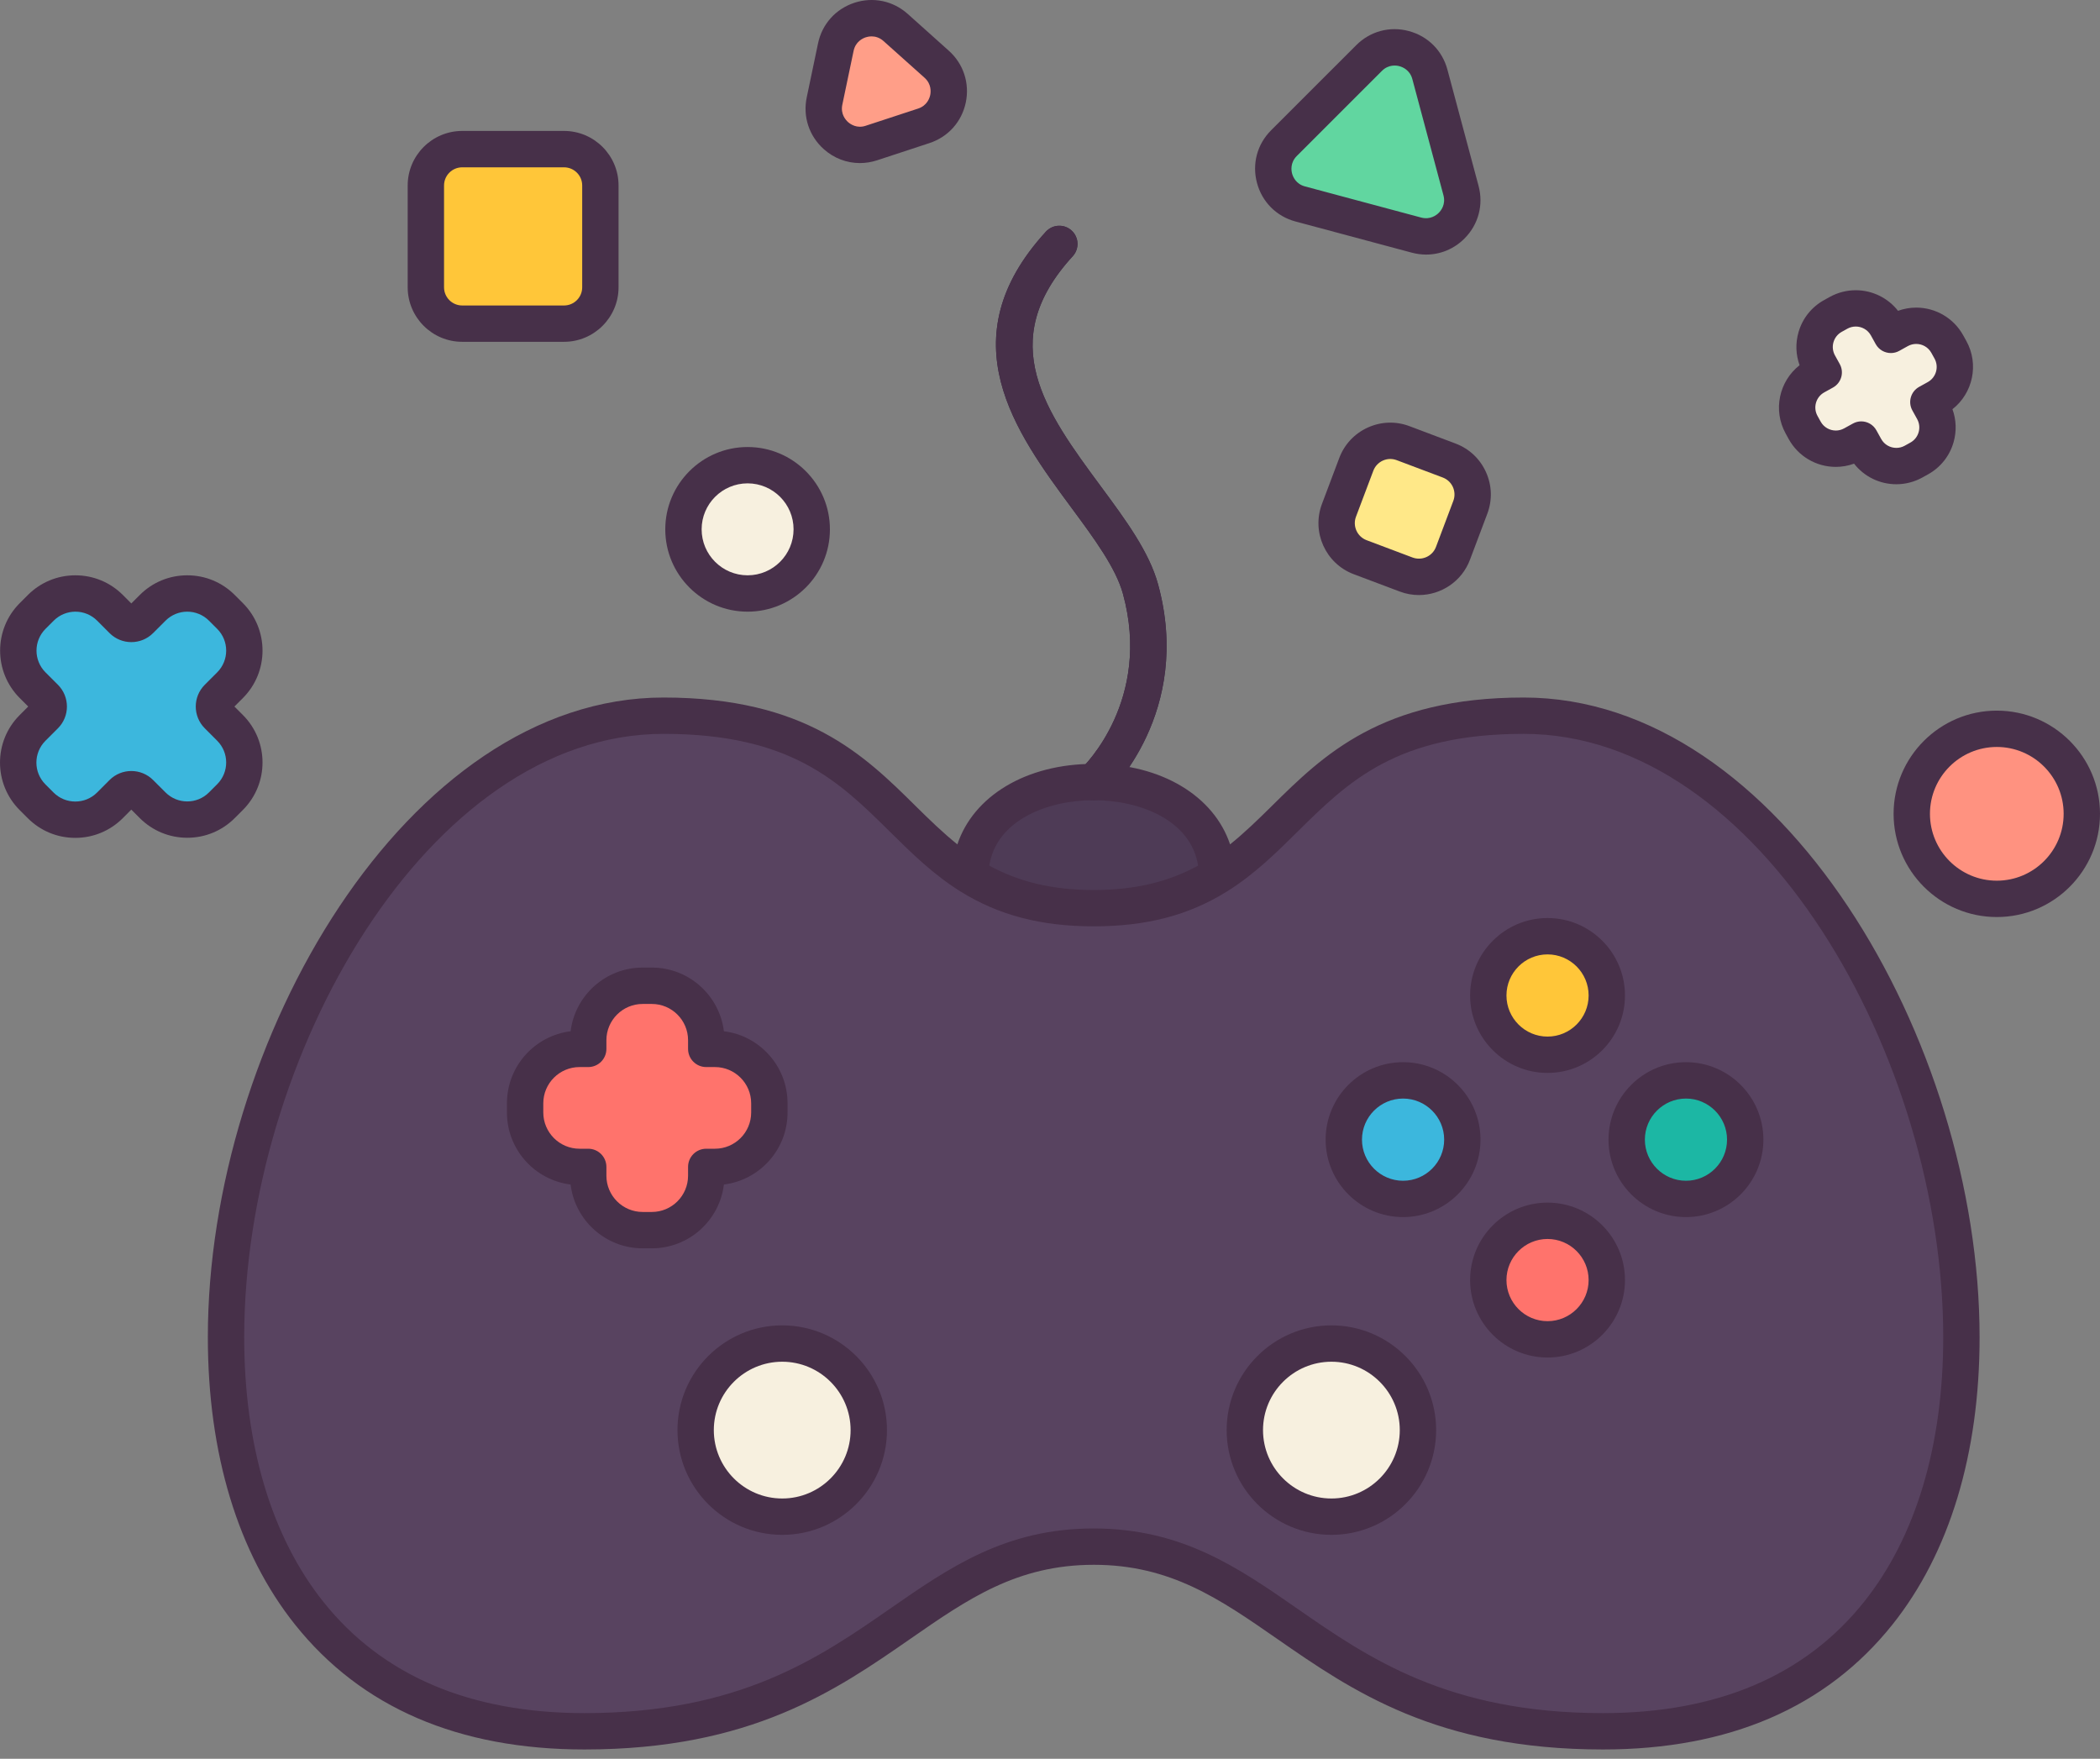 <svg xmlns="http://www.w3.org/2000/svg" width="80" height="67" viewBox="0 0 80 67" fill="none"><rect x="0" y="0" width="80" height="67" fill="#808080" stroke="none"/><path d="M41.666 29.791C44.262 29.791 46.367 31.155 46.367 33.377C45.698 35.273 43.749 35.665 41.665 35.665C39.581 35.665 37.606 35.635 36.965 33.377C36.965 31.155 39.07 29.791 41.666 29.791Z" fill="#4E3B56"></path><path d="M41.664 34.598C49.723 34.598 48.253 27.265 58.048 27.265C74.578 27.265 84.017 65.95 61.063 65.95C50.043 65.95 48.721 58.919 41.671 58.919H41.657C34.607 58.919 33.285 65.95 22.265 65.95C-0.689 65.95 8.75 27.265 25.28 27.265C35.075 27.265 33.605 34.598 41.664 34.598Z" fill="#584360"></path><path d="M53.449 45.672C54.696 45.672 55.707 44.661 55.707 43.414C55.707 42.167 54.696 41.156 53.449 41.156C52.202 41.156 51.191 42.167 51.191 43.414C51.191 44.661 52.202 45.672 53.449 45.672Z" fill="#3CB7DD"></path><path d="M64.227 45.672C65.474 45.672 66.484 44.661 66.484 43.414C66.484 42.167 65.474 41.156 64.227 41.156C62.98 41.156 61.969 42.167 61.969 43.414C61.969 44.661 62.98 45.672 64.227 45.672Z" fill="#1CB7A4"></path><path d="M58.953 40.18C60.2 40.18 61.211 39.169 61.211 37.922C61.211 36.675 60.2 35.664 58.953 35.664C57.706 35.664 56.695 36.675 56.695 37.922C56.695 39.169 57.706 40.18 58.953 40.18Z" fill="#FFC639"></path><path d="M58.953 51.021C60.2 51.021 61.211 50.01 61.211 48.763C61.211 47.516 60.2 46.505 58.953 46.505C57.706 46.505 56.695 47.516 56.695 48.763C56.695 50.01 57.706 51.021 58.953 51.021Z" fill="#FF736C"></path><path d="M29.798 57.777C31.619 57.777 33.096 56.3 33.096 54.479C33.096 52.657 31.619 51.181 29.798 51.181C27.977 51.181 26.5 52.657 26.5 54.479C26.5 56.3 27.977 57.777 29.798 57.777Z" fill="#F7F0DF"></path><path d="M50.72 57.777C52.541 57.777 54.017 56.3 54.017 54.479C54.017 52.657 52.541 51.181 50.72 51.181C48.898 51.181 47.422 52.657 47.422 54.479C47.422 56.3 48.898 57.777 50.72 57.777Z" fill="#F7F0DF"></path><path d="M24.831 37.552H24.48C23.337 37.552 22.408 38.482 22.408 39.625V39.956H22.076C20.933 39.956 20.004 40.886 20.004 42.029V42.38C20.004 43.523 20.934 44.452 22.076 44.452H22.408V44.788C22.408 45.931 23.338 46.861 24.48 46.861H24.831C25.974 46.861 26.903 45.931 26.903 44.788V44.452H27.235C28.378 44.452 29.307 43.522 29.307 42.38V42.029C29.307 40.886 28.378 39.956 27.235 39.956H26.903V39.625C26.903 38.482 25.974 37.552 24.831 37.552Z" fill="#FF736C"></path><path d="M52.157 2.21L48.914 5.452C48.16 6.206 48.505 7.493 49.535 7.769L53.963 8.956C54.993 9.232 55.935 8.29 55.66 7.261L54.474 2.831C54.197 1.802 52.911 1.457 52.157 2.21Z" fill="#61D6A0"></path><path d="M31.839 1.796L31.409 3.849C31.191 4.893 32.184 5.781 33.197 5.449L35.19 4.794C36.203 4.462 36.475 3.158 35.681 2.447L34.118 1.049C33.322 0.338 32.057 0.753 31.839 1.796Z" fill="#FF9E88"></path><path d="M21.489 12.329H17.611C16.846 12.329 16.227 11.709 16.227 10.944V7.065C16.227 6.3 16.846 5.681 17.611 5.681H21.489C22.254 5.681 22.874 6.3 22.874 7.065V10.944C22.874 11.709 22.254 12.329 21.489 12.329Z" fill="#FFC639"></path><path d="M53.567 21.886L51.815 21.226C51.099 20.956 50.737 20.157 51.008 19.442L51.668 17.689C51.938 16.973 52.736 16.612 53.452 16.882L55.205 17.542C55.92 17.812 56.282 18.611 56.012 19.326L55.351 21.079C55.081 21.794 54.282 22.156 53.567 21.886Z" fill="#FFE888"></path><path d="M76.067 34.241C77.856 34.241 79.306 32.791 79.306 31.002C79.306 29.213 77.856 27.763 76.067 27.763C74.278 27.763 72.828 29.213 72.828 31.002C72.828 32.791 74.278 34.241 76.067 34.241Z" fill="#FF9280"></path><path d="M28.479 22.609C29.829 22.609 30.923 21.515 30.923 20.165C30.923 18.815 29.829 17.721 28.479 17.721C27.129 17.721 26.035 18.815 26.035 20.165C26.035 21.515 27.129 22.609 28.479 22.609Z" fill="#F7F0DF"></path><path d="M7.133 22.609C6.636 22.609 6.167 22.803 5.815 23.155L5.343 23.628C5.252 23.718 5.132 23.768 5.004 23.768C4.875 23.768 4.755 23.718 4.664 23.628L4.191 23.155C3.839 22.802 3.371 22.608 2.873 22.608C2.375 22.608 1.907 22.802 1.555 23.155L1.244 23.465C0.517 24.192 0.517 25.376 1.244 26.103L1.717 26.575C1.904 26.762 1.904 27.067 1.717 27.254L1.241 27.73C0.514 28.457 0.514 29.641 1.241 30.368L1.551 30.679C1.904 31.031 2.372 31.225 2.87 31.225C3.368 31.225 3.836 31.031 4.188 30.679L4.664 30.202C4.755 30.112 4.875 30.062 5.004 30.062C5.132 30.062 5.252 30.112 5.343 30.202L5.816 30.674C6.168 31.027 6.636 31.221 7.134 31.221C7.632 31.221 8.101 31.027 8.452 30.674L8.763 30.364C9.49 29.637 9.49 28.453 8.763 27.726L8.29 27.253C8.103 27.067 8.103 26.762 8.29 26.574L8.762 26.102C9.489 25.375 9.489 24.192 8.762 23.465L8.452 23.154C8.1 22.803 7.631 22.609 7.133 22.609Z" fill="#3CB7DD"></path><path d="M73.468 12.558C73.172 12.473 72.862 12.508 72.592 12.657L72.231 12.857C72.162 12.895 72.081 12.904 72.005 12.883C71.929 12.86 71.866 12.811 71.828 12.741L71.628 12.38C71.479 12.111 71.234 11.915 70.938 11.83C70.643 11.745 70.332 11.78 70.062 11.929L69.825 12.061C69.269 12.368 69.067 13.07 69.374 13.626L69.574 13.988C69.653 14.131 69.601 14.312 69.459 14.391L69.094 14.592C68.538 14.899 68.336 15.601 68.644 16.157L68.775 16.395C68.924 16.664 69.169 16.86 69.465 16.945C69.76 17.03 70.071 16.995 70.341 16.846L70.705 16.644C70.774 16.606 70.855 16.597 70.931 16.619C71.007 16.641 71.07 16.691 71.108 16.76L71.308 17.121C71.457 17.391 71.702 17.586 71.998 17.671C72.293 17.756 72.604 17.721 72.873 17.572L73.111 17.441C73.667 17.133 73.869 16.431 73.562 15.875L73.362 15.514C73.283 15.37 73.335 15.19 73.477 15.111L73.838 14.911C74.394 14.603 74.597 13.901 74.289 13.345L74.158 13.108C74.009 12.838 73.764 12.643 73.468 12.558Z" fill="#F7F0DF"></path><path d="M41.665 30.483C41.48 30.483 41.296 30.409 41.16 30.264C40.899 29.985 40.913 29.549 41.19 29.287C41.307 29.175 43.882 26.662 42.781 22.627C42.511 21.638 41.689 20.523 40.817 19.343C38.707 16.486 36.081 12.93 39.844 8.825C40.103 8.543 40.54 8.523 40.823 8.782C41.105 9.04 41.124 9.478 40.866 9.76C37.873 13.024 39.844 15.694 41.931 18.521C42.882 19.807 43.78 21.023 44.118 22.263C45.445 27.127 42.275 30.168 42.139 30.296C42.005 30.42 41.834 30.483 41.665 30.483Z" fill="#362842"></path><path d="M54.329 9.698C54.148 9.698 53.965 9.673 53.782 9.625L49.354 8.438C48.628 8.244 48.079 7.694 47.885 6.968C47.691 6.243 47.892 5.493 48.423 4.963L51.666 1.721C52.197 1.19 52.945 0.987 53.672 1.184C54.397 1.378 54.946 1.927 55.14 2.653L56.326 7.081C56.521 7.807 56.319 8.557 55.789 9.087C55.392 9.485 54.871 9.698 54.329 9.698ZM52.645 2.7L49.402 5.942C49.147 6.197 49.191 6.495 49.222 6.611C49.254 6.727 49.363 7.007 49.712 7.101L54.14 8.288C54.489 8.379 54.724 8.194 54.809 8.109C54.894 8.024 55.082 7.789 54.989 7.44L53.803 3.011C53.709 2.663 53.429 2.553 53.313 2.522C53.198 2.489 52.9 2.446 52.645 2.7Z" fill="#473049"></path><path d="M32.758 6.212C32.257 6.212 31.77 6.029 31.381 5.681C30.822 5.18 30.579 4.443 30.733 3.707L31.163 1.654C31.316 0.919 31.833 0.341 32.547 0.106C33.258 -0.128 34.021 0.029 34.581 0.531L36.143 1.93C36.703 2.431 36.945 3.168 36.792 3.904C36.638 4.639 36.12 5.217 35.407 5.451L33.415 6.106C33.197 6.177 32.977 6.212 32.758 6.212ZM33.204 1.386C33.107 1.386 33.027 1.406 32.979 1.422C32.866 1.46 32.592 1.585 32.518 1.938L32.088 3.991C32.015 4.344 32.216 4.569 32.305 4.649C32.394 4.729 32.642 4.905 32.982 4.79L34.975 4.136C35.317 4.024 35.412 3.738 35.437 3.62C35.461 3.502 35.489 3.203 35.221 2.962L33.658 1.564C33.502 1.425 33.337 1.386 33.204 1.386Z" fill="#473049"></path><path d="M21.487 13.021H17.608C16.463 13.021 15.531 12.089 15.531 10.944V7.065C15.531 5.92 16.463 4.988 17.608 4.988H21.487C22.632 4.988 23.564 5.92 23.564 7.065V10.944C23.564 12.089 22.632 13.021 21.487 13.021ZM17.608 6.374C17.226 6.374 16.916 6.684 16.916 7.066V10.945C16.916 11.327 17.226 11.637 17.608 11.637H21.487C21.869 11.637 22.179 11.327 22.179 10.945V7.066C22.179 6.684 21.869 6.374 21.487 6.374H17.608Z" fill="#473049"></path><path d="M54.053 22.668C53.809 22.668 53.564 22.625 53.323 22.534L51.571 21.874C50.499 21.47 49.956 20.27 50.36 19.198L51.02 17.446C51.216 16.927 51.602 16.515 52.108 16.286C52.612 16.058 53.177 16.038 53.696 16.235L55.448 16.896C55.968 17.091 56.38 17.477 56.608 17.983C56.837 18.487 56.855 19.052 56.659 19.571L55.999 21.323C55.686 22.154 54.893 22.668 54.053 22.668ZM53.812 21.238C54.17 21.37 54.569 21.192 54.704 20.834L55.364 19.082C55.43 18.909 55.423 18.721 55.348 18.552C55.272 18.384 55.134 18.255 54.961 18.19L53.209 17.53C53.033 17.464 52.848 17.471 52.679 17.546C52.511 17.623 52.382 17.76 52.317 17.933L51.656 19.685C51.522 20.043 51.703 20.443 52.06 20.578L53.812 21.238Z" fill="#473049"></path><path d="M76.069 34.934C73.901 34.934 72.137 33.17 72.137 31.002C72.137 28.834 73.901 27.071 76.069 27.071C78.237 27.071 80 28.834 80 31.002C80 33.17 78.237 34.934 76.069 34.934ZM76.069 28.455C74.665 28.455 73.522 29.597 73.522 31.002C73.522 32.407 74.664 33.549 76.069 33.549C77.474 33.549 78.615 32.407 78.615 31.002C78.615 29.597 77.473 28.455 76.069 28.455Z" fill="#473049"></path><path d="M28.48 23.301C26.751 23.301 25.344 21.895 25.344 20.165C25.344 18.436 26.751 17.029 28.48 17.029C30.209 17.029 31.616 18.436 31.616 20.165C31.617 21.895 30.21 23.301 28.48 23.301ZM28.48 18.413C27.514 18.413 26.729 19.199 26.729 20.164C26.729 21.131 27.514 21.916 28.48 21.916C29.446 21.916 30.231 21.13 30.231 20.164C30.232 19.199 29.446 18.413 28.48 18.413Z" fill="#473049"></path><path d="M9.253 27.238L8.93 26.915L9.253 26.592C10.25 25.595 10.25 23.973 9.253 22.976L8.942 22.665C8.459 22.182 7.817 21.916 7.134 21.916C6.45 21.916 5.808 22.182 5.325 22.665L5.002 22.988L4.68 22.665C4.196 22.182 3.555 21.916 2.871 21.916C2.188 21.916 1.546 22.182 1.063 22.665L0.752 22.976C-0.245 23.973 -0.245 25.595 0.752 26.592L1.075 26.915L0.748 27.242C-0.249 28.239 -0.249 29.861 0.748 30.858L1.059 31.169C1.542 31.652 2.184 31.918 2.867 31.918C3.55 31.918 4.192 31.652 4.676 31.169L5.002 30.842L5.325 31.165C5.808 31.647 6.45 31.914 7.134 31.914C7.817 31.914 8.459 31.648 8.942 31.165L9.253 30.854C10.25 29.857 10.25 28.235 9.253 27.238ZM7.801 27.744L8.273 28.217C8.731 28.675 8.731 29.417 8.273 29.875L7.962 30.186C7.733 30.416 7.433 30.53 7.134 30.53C6.834 30.53 6.533 30.416 6.305 30.186L5.832 29.714C5.603 29.485 5.303 29.371 5.003 29.371C4.703 29.371 4.403 29.485 4.174 29.714L3.698 30.191C3.469 30.42 3.169 30.534 2.869 30.534C2.569 30.534 2.269 30.42 2.04 30.191L1.73 29.88C1.272 29.422 1.272 28.68 1.73 28.221L2.207 27.744C2.664 27.287 2.664 26.544 2.207 26.086L1.734 25.614C1.276 25.156 1.276 24.414 1.734 23.956L2.045 23.645C2.274 23.416 2.574 23.301 2.873 23.301C3.173 23.301 3.474 23.416 3.702 23.645L4.174 24.118C4.403 24.347 4.703 24.461 5.003 24.461C5.303 24.461 5.603 24.347 5.832 24.118L6.305 23.645C6.534 23.416 6.834 23.301 7.134 23.301C7.433 23.301 7.734 23.416 7.962 23.645L8.273 23.956C8.731 24.413 8.731 25.156 8.273 25.614L7.801 26.086C7.343 26.544 7.343 27.286 7.801 27.744Z" fill="#473049"></path><path d="M74.908 12.989L74.788 12.773C74.428 12.122 73.743 11.718 72.999 11.718C72.763 11.718 72.528 11.76 72.306 11.84C71.922 11.35 71.329 11.056 70.695 11.056C70.35 11.056 70.008 11.144 69.706 11.311L69.49 11.431C69.012 11.695 68.666 12.129 68.515 12.654C68.394 13.074 68.41 13.511 68.556 13.913C67.777 14.52 67.532 15.623 68.025 16.514L68.144 16.731C68.504 17.382 69.19 17.786 69.934 17.786C70.172 17.786 70.408 17.744 70.631 17.663C71.014 18.154 71.606 18.447 72.24 18.447C72.585 18.447 72.927 18.359 73.229 18.192L73.446 18.072C73.924 17.807 74.27 17.373 74.421 16.849C74.541 16.429 74.526 15.992 74.379 15.589C75.156 14.98 75.4 13.879 74.908 12.989ZM73.438 14.556L73.109 14.738C72.791 14.915 72.675 15.316 72.852 15.635L73.034 15.964C73.21 16.282 73.095 16.684 72.776 16.86L72.56 16.98C72.459 17.036 72.349 17.062 72.241 17.062C72.009 17.062 71.784 16.94 71.664 16.722L71.482 16.393C71.361 16.175 71.136 16.052 70.904 16.052C70.796 16.052 70.687 16.079 70.586 16.135L70.254 16.318C70.153 16.374 70.044 16.401 69.936 16.401C69.704 16.401 69.478 16.278 69.358 16.06L69.238 15.843C69.062 15.525 69.177 15.123 69.496 14.947L69.828 14.763C70.146 14.586 70.262 14.186 70.085 13.867L69.903 13.538C69.727 13.219 69.842 12.818 70.161 12.641L70.377 12.521C70.478 12.465 70.588 12.439 70.696 12.439C70.928 12.439 71.153 12.561 71.273 12.779L71.455 13.108C71.576 13.326 71.801 13.449 72.033 13.449C72.141 13.449 72.25 13.423 72.351 13.367L72.68 13.184C72.781 13.128 72.891 13.102 72.999 13.102C73.231 13.102 73.456 13.225 73.576 13.443L73.696 13.659C73.872 13.978 73.757 14.38 73.438 14.556Z" fill="#473049"></path><path d="M58.046 26.572C52.631 26.572 50.409 28.768 48.449 30.705C47.922 31.226 47.411 31.722 46.86 32.166C46.249 30.334 44.253 29.099 41.666 29.099C39.077 29.099 37.082 30.334 36.471 32.166C35.919 31.722 35.409 31.226 34.882 30.706C32.922 28.768 30.7 26.572 25.277 26.572C15.501 26.572 7.918 39.671 7.918 50.94C7.918 55.381 9.067 59.168 11.241 61.89C13.76 65.046 17.469 66.645 22.266 66.645C28.607 66.645 31.842 64.4 34.697 62.419C36.869 60.912 38.744 59.61 41.672 59.61C44.588 59.61 46.464 60.912 48.636 62.419C51.49 64.4 54.725 66.645 61.066 66.645C65.862 66.645 69.572 65.045 72.09 61.891C74.264 59.168 75.413 55.382 75.413 50.942C75.412 39.672 67.826 26.572 58.046 26.572ZM41.665 30.483C43.461 30.483 45.381 31.268 45.641 32.977C44.505 33.596 43.235 33.904 41.665 33.904C40.095 33.904 38.825 33.596 37.688 32.977C37.949 31.267 39.869 30.483 41.665 30.483ZM71.007 61.027C68.763 63.836 65.419 65.26 61.065 65.26C55.157 65.26 52.111 63.147 49.424 61.282C47.16 59.71 45.021 58.226 41.658 58.226C38.31 58.226 36.17 59.71 33.906 61.282C31.219 63.147 28.173 65.26 22.265 65.26C17.911 65.26 14.565 63.836 12.323 61.026C10.347 58.551 9.303 55.064 9.303 50.94C9.303 40.311 16.28 27.956 25.277 27.956C30.131 27.956 31.966 29.77 33.909 31.691C34.717 32.489 35.553 33.315 36.599 33.966H36.599C38.053 34.868 39.663 35.288 41.666 35.288C43.671 35.288 45.28 34.868 46.732 33.966C47.779 33.315 48.615 32.489 49.423 31.69C51.366 29.77 53.2 27.956 58.047 27.956C67.047 27.956 74.028 40.313 74.028 50.942C74.027 55.065 72.983 58.553 71.007 61.027Z" fill="#473049"></path><path d="M41.665 30.483C41.48 30.483 41.296 30.409 41.16 30.264C40.899 29.985 40.913 29.549 41.19 29.287C41.307 29.175 43.882 26.662 42.781 22.627C42.511 21.638 41.689 20.523 40.817 19.343C38.707 16.486 36.081 12.93 39.844 8.825C40.103 8.543 40.54 8.523 40.823 8.782C41.105 9.04 41.124 9.478 40.866 9.76C37.873 13.024 39.844 15.694 41.931 18.521C42.882 19.807 43.78 21.023 44.118 22.263C45.445 27.127 42.275 30.168 42.139 30.296C42.005 30.42 41.834 30.483 41.665 30.483Z" fill="#473049"></path><path d="M53.45 46.364C51.823 46.364 50.5 45.04 50.5 43.413C50.5 41.786 51.823 40.463 53.45 40.463C55.077 40.463 56.4 41.786 56.4 43.413C56.4 45.04 55.077 46.364 53.45 46.364ZM53.45 41.849C52.587 41.849 51.885 42.551 51.885 43.414C51.885 44.277 52.587 44.98 53.45 44.98C54.313 44.98 55.016 44.277 55.016 43.414C55.016 42.551 54.313 41.849 53.45 41.849Z" fill="#473049"></path><path d="M64.228 46.364C62.6 46.364 61.277 45.04 61.277 43.413C61.277 41.786 62.6 40.463 64.228 40.463C65.854 40.463 67.177 41.786 67.177 43.413C67.177 45.04 65.854 46.364 64.228 46.364ZM64.228 41.849C63.365 41.849 62.662 42.551 62.662 43.414C62.662 44.277 63.365 44.98 64.228 44.98C65.09 44.98 65.792 44.277 65.792 43.414C65.792 42.551 65.09 41.849 64.228 41.849Z" fill="#473049"></path><path d="M58.954 40.872C57.327 40.872 56.004 39.549 56.004 37.922C56.004 36.295 57.327 34.972 58.954 34.972C60.581 34.972 61.904 36.295 61.904 37.922C61.904 39.549 60.581 40.872 58.954 40.872ZM58.954 36.357C58.091 36.357 57.389 37.059 57.389 37.922C57.389 38.785 58.091 39.488 58.954 39.488C59.817 39.488 60.519 38.785 60.519 37.922C60.519 37.059 59.817 36.357 58.954 36.357Z" fill="#473049"></path><path d="M58.954 51.714C57.327 51.714 56.004 50.39 56.004 48.763C56.004 47.136 57.327 45.813 58.954 45.813C60.581 45.813 61.904 47.136 61.904 48.763C61.904 50.39 60.581 51.714 58.954 51.714ZM58.954 47.198C58.091 47.198 57.389 47.901 57.389 48.763C57.389 49.626 58.091 50.329 58.954 50.329C59.817 50.329 60.519 49.626 60.519 48.763C60.519 47.901 59.817 47.198 58.954 47.198Z" fill="#473049"></path><path d="M29.799 58.469C27.598 58.469 25.809 56.679 25.809 54.479C25.809 52.279 27.598 50.489 29.799 50.489C31.999 50.489 33.789 52.279 33.789 54.479C33.789 56.679 31.999 58.469 29.799 58.469ZM29.799 51.874C28.362 51.874 27.193 53.043 27.193 54.479C27.193 55.916 28.362 57.084 29.799 57.084C31.235 57.084 32.404 55.916 32.404 54.479C32.404 53.043 31.235 51.874 29.799 51.874Z" fill="#473049"></path><path d="M50.721 58.469C48.52 58.469 46.73 56.679 46.73 54.479C46.73 52.279 48.52 50.489 50.721 50.489C52.92 50.489 54.71 52.279 54.71 54.479C54.709 56.679 52.92 58.469 50.721 58.469ZM50.721 51.874C49.284 51.874 48.115 53.043 48.115 54.479C48.115 55.916 49.284 57.084 50.721 57.084C52.157 57.084 53.325 55.916 53.325 54.479C53.325 53.043 52.157 51.874 50.721 51.874Z" fill="#473049"></path><path d="M24.833 47.554H24.482C23.071 47.554 21.903 46.491 21.737 45.123C20.372 44.955 19.312 43.789 19.312 42.38V42.029C19.312 40.619 20.372 39.452 21.738 39.285C21.905 37.919 23.072 36.859 24.482 36.859H24.833C26.242 36.859 27.409 37.919 27.577 39.285C28.942 39.452 30.002 40.619 30.002 42.029V42.38C30.002 43.789 28.942 44.955 27.577 45.123C27.412 46.491 26.244 47.554 24.833 47.554ZM22.077 40.649C21.316 40.649 20.697 41.269 20.697 42.029V42.38C20.697 43.141 21.317 43.76 22.077 43.76H22.409C22.792 43.76 23.101 44.07 23.101 44.453V44.789C23.101 45.55 23.721 46.169 24.481 46.169H24.832C25.593 46.169 26.212 45.549 26.212 44.789V44.453C26.212 44.07 26.521 43.76 26.904 43.76H27.236C27.997 43.76 28.616 43.141 28.616 42.38V42.029C28.616 41.268 27.996 40.649 27.236 40.649H26.904C26.521 40.649 26.212 40.34 26.212 39.957V39.625C26.212 38.864 25.592 38.245 24.832 38.245H24.481C23.72 38.245 23.101 38.865 23.101 39.625V39.957C23.101 40.34 22.792 40.649 22.409 40.649H22.077Z" fill="#473049"></path></svg>